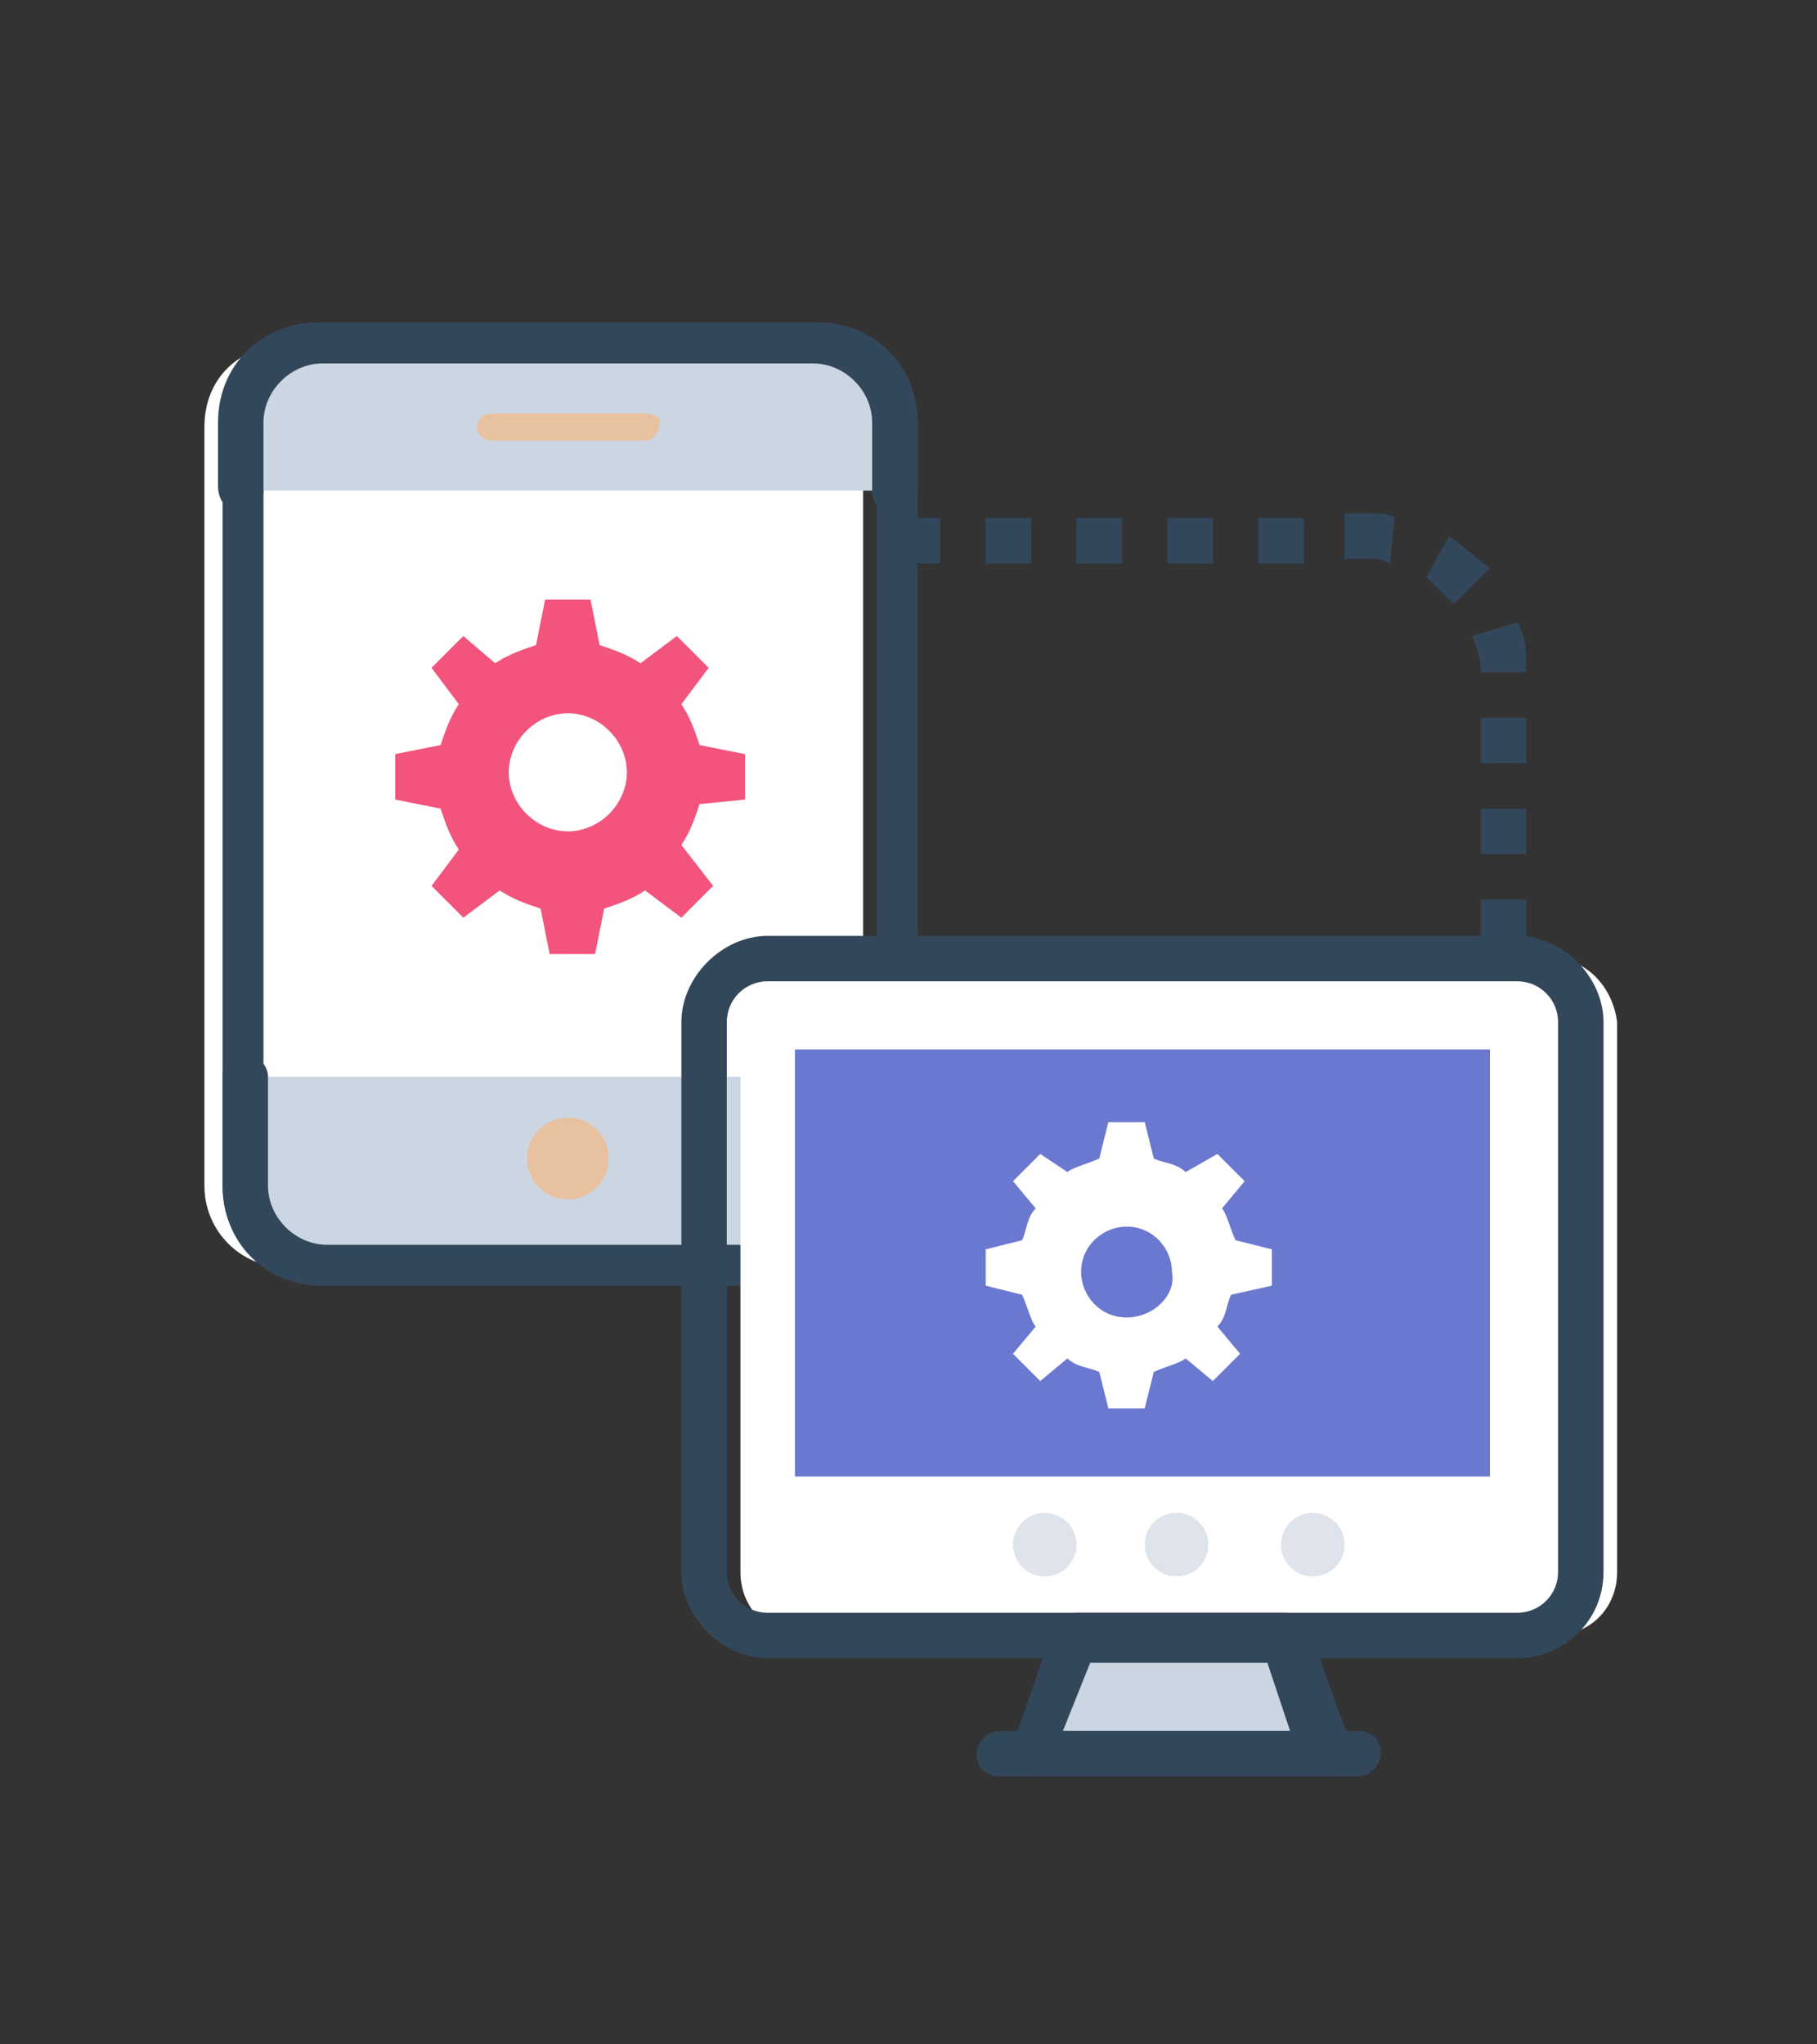 <?xml version="1.0" encoding="utf-8"?>
<!-- Generator: Adobe Illustrator 23.0.1, SVG Export Plug-In . SVG Version: 6.00 Build 0)  -->
<svg version="1.1" id="Layer_1" xmlns="http://www.w3.org/2000/svg" xmlns:xlink="http://www.w3.org/1999/xlink" x="0px" y="0px"
	 viewBox="0 0 40 45" style="enable-background:new 0 0 40 45;" xml:space="preserve">
<rect x="0" y="0" width="40" height="45" fill="#333333" stroke="none"/>
<style type="text/css">
	.st0{fill:#FFFFFF;}
	.st1{fill:#33475B;}
	.st2{fill:#CBD6E2;}
	.st3{fill:#E8C1A0;}
	.st4{fill:#F2547C;}
	.st5{fill:#6A78D0;}
	.st6{fill:#DFE3EB;}
</style>
<path class="st0" d="M17.1,7.6H6.3c-1,0-1.8,0.7-1.8,1.8v16.7c0,1,0.8,1.8,1.8,1.8h10.9c1,0,1.8-0.8,1.8-1.8V9.3
	C18.9,8.3,18.1,7.6,17.1,7.6z"/>
<path class="st1" d="M17.9,28.3H7.1c-1.3,0-2.2-1-2.2-2.2V9.3c0-1.3,1-2.2,2.2-2.2H18c1.3,0,2.2,1,2.2,2.2V26
	C20.2,27.3,19.2,28.3,17.9,28.3z M7.1,8.1c-0.7,0-1.3,0.6-1.3,1.3v16.7c0,0.7,0.6,1.3,1.3,1.3H18c0.7,0,1.3-0.6,1.3-1.3V9.3
	C19.3,8.6,18.7,8,18,8C18,8.1,7.1,8.1,7.1,8.1z"/>
<path class="st2" d="M19.7,10.8V9.3c0-1-0.8-1.8-1.8-1.8H7.1c-1,0-1.8,0.7-1.8,1.8v1.5"/>
<path class="st1" d="M19.7,11.3c-0.3,0-0.5-0.2-0.5-0.5V9.3c0-0.7-0.6-1.3-1.3-1.3H7.1C6.4,8,5.8,8.6,5.8,9.3v1.5
	c0,0.3-0.2,0.5-0.5,0.5c-0.2,0-0.5-0.2-0.5-0.6V9.3c0-1.3,1-2.2,2.2-2.2h11c1.3,0,2.2,1,2.2,2.2v1.5C20.2,11.1,19.9,11.3,19.7,11.3z
	"/>
<path class="st2" d="M5.4,23.7v2.4c0,1,0.8,1.8,1.8,1.8H18c1,0,1.8-0.8,1.8-1.8v-2.4"/>
<path class="st1" d="M17.9,28.3H7.1c-1.3,0-2.2-1-2.2-2.2v-2.4c0-0.3,0.2-0.5,0.5-0.5c0.2,0,0.5,0.2,0.5,0.5v2.4
	c0,0.7,0.6,1.3,1.3,1.3H18c0.7,0,1.3-0.6,1.3-1.3v-2.4c0-0.3,0.2-0.5,0.5-0.5s0.5,0.2,0.5,0.5v2.4C20.2,27.3,19.2,28.3,17.9,28.3z"
	/>
<g>
	<circle class="st3" cx="12.5" cy="25.5" r="0.9"/>
	<path class="st3" d="M14.2,9.1h-3.4c-0.2,0-0.3,0.2-0.3,0.3c0,0.2,0.2,0.3,0.3,0.3h3.4c0.2,0,0.3-0.2,0.3-0.3
		C14.6,9.2,14.4,9.1,14.2,9.1z"/>
</g>
<path class="st4" d="M16.4,17.6v-1l-1-0.2c-0.1-0.3-0.2-0.6-0.4-0.9l0.6-0.8L14.9,14l-0.8,0.6c-0.3-0.2-0.6-0.3-0.9-0.4l-0.2-1h-1
	l-0.2,1c-0.3,0.1-0.6,0.2-0.9,0.4L10.2,14l-0.7,0.7l0.6,0.8c-0.2,0.3-0.3,0.6-0.4,0.9l-1,0.2v1l1,0.2c0.1,0.3,0.2,0.6,0.4,0.9
	l-0.6,0.8l0.7,0.7l0.8-0.6c0.3,0.2,0.6,0.3,0.9,0.4l0.2,1h1l0.2-1c0.3-0.1,0.6-0.2,0.9-0.4l0.8,0.6l0.7-0.7L15,18.6
	c0.2-0.3,0.3-0.6,0.4-0.9L16.4,17.6z M12.5,18.3c-0.7,0-1.3-0.6-1.3-1.3c0-0.7,0.6-1.3,1.3-1.3s1.3,0.6,1.3,1.3S13.2,18.3,12.5,18.3
	z"/>
<path class="st0" d="M34.2,21.1H17.7c-0.8,0-1.4,0.6-1.4,1.4v12.1c0,0.8,0.6,1.4,1.4,1.4h16.5c0.8,0,1.4-0.6,1.4-1.4V22.5
	C35.5,21.7,34.9,21.1,34.2,21.1z"/>
<path class="st1" d="M33.4,36.5H16.9c-1,0-1.9-0.9-1.9-1.9V22.5c0-1,0.9-1.9,1.9-1.9h16.5c1,0,1.9,0.9,1.9,1.9v12.1
	C35.3,35.7,34.4,36.5,33.4,36.5z M16.9,21.6c-0.5,0-0.9,0.4-0.9,0.9v12.1c0,0.5,0.4,0.9,0.9,0.9h16.5c0.5,0,0.9-0.4,0.9-0.9V22.5
	c0-0.5-0.4-0.9-0.9-0.9H16.9z"/>
<rect x="17.5" y="23.1" class="st5" width="15.3" height="9.4"/>
<polygon class="st2" points="29.1,38.5 22.7,38.5 23.6,36 28.3,36 "/>
<g>
	<path class="st1" d="M29.1,39.1L29.1,39.1h-6.3c-0.2,0-0.3-0.1-0.4-0.2s-0.1-0.3-0.1-0.5l0.9-2.6c0.1-0.2,0.2-0.3,0.5-0.3h4.6
		c0.2,0,0.4,0.2,0.5,0.3l0.9,2.5c0.1,0.1,0.1,0.2,0.1,0.2C29.6,38.8,29.4,39.1,29.1,39.1z M23.4,38.1h5l-0.5-1.5H24L23.4,38.1z"/>
	<path class="st1" d="M29.9,39.1H22c-0.3,0-0.5-0.2-0.5-0.5c0-0.2,0.2-0.5,0.5-0.5h7.9c0.3,0,0.5,0.2,0.5,0.5
		C30.4,38.8,30.2,39.1,29.9,39.1z"/>
</g>
<g>
	<circle class="st6" cx="23" cy="34" r="0.7"/>
	<circle class="st6" cx="25.9" cy="34" r="0.7"/>
	<circle class="st6" cx="28.9" cy="34" r="0.7"/>
</g>
<path class="st0" d="M28,28.3v-0.8l-0.8-0.2c-0.1-0.2-0.2-0.6-0.3-0.7l0.5-0.6l-0.6-0.6l-0.7,0.4c-0.2-0.2-0.5-0.2-0.7-0.3l-0.2-0.8
	h-0.8l-0.2,0.8c-0.2,0.1-0.6,0.2-0.7,0.3l-0.6-0.4L22.3,26l0.5,0.6c-0.2,0.2-0.2,0.5-0.3,0.7l-0.8,0.2v0.8l0.8,0.2
	c0.1,0.2,0.2,0.6,0.3,0.7l-0.5,0.6l0.6,0.6l0.6-0.5c0.2,0.2,0.5,0.2,0.7,0.3l0.2,0.8h0.8l0.2-0.8c0.2-0.1,0.6-0.2,0.7-0.3l0.6,0.5
	l0.6-0.6l-0.5-0.6c0.2-0.2,0.2-0.5,0.3-0.7L28,28.3z M24.8,29c-0.6,0-1-0.5-1-1c0-0.6,0.5-1,1-1c0.6,0,1,0.5,1,1
	C25.9,28.5,25.4,29,24.8,29z"/>
<path class="st1" d="M33.6,20.8h-1v-1h1V20.8z M33.6,18.8h-1v-1h1V18.8z M33.6,16.8h-1v-1h1V16.8z M32.6,14.8c0-0.3-0.1-0.6-0.2-0.8
	l1-0.3c0.2,0.3,0.2,0.7,0.2,1.1C33.7,14.8,32.6,14.8,32.6,14.8z M32,13.3c-0.2-0.2-0.4-0.4-0.6-0.6l0.5-0.9c0.3,0.2,0.6,0.5,0.9,0.7
	L32,13.3z M30.6,12.4c-0.2-0.1-0.3-0.1-0.5-0.1h-0.5v-1h0.5c0.2,0,0.5,0,0.6,0.1L30.6,12.4z M28.7,12.4h-1v-1h1V12.4z M26.7,12.4h-1
	v-1h1V12.4z M24.7,12.4h-1v-1h1V12.4z M22.7,12.4h-1v-1h1V12.4z M20.7,12.4h-1v-1h1V12.4z"/>
</svg>

